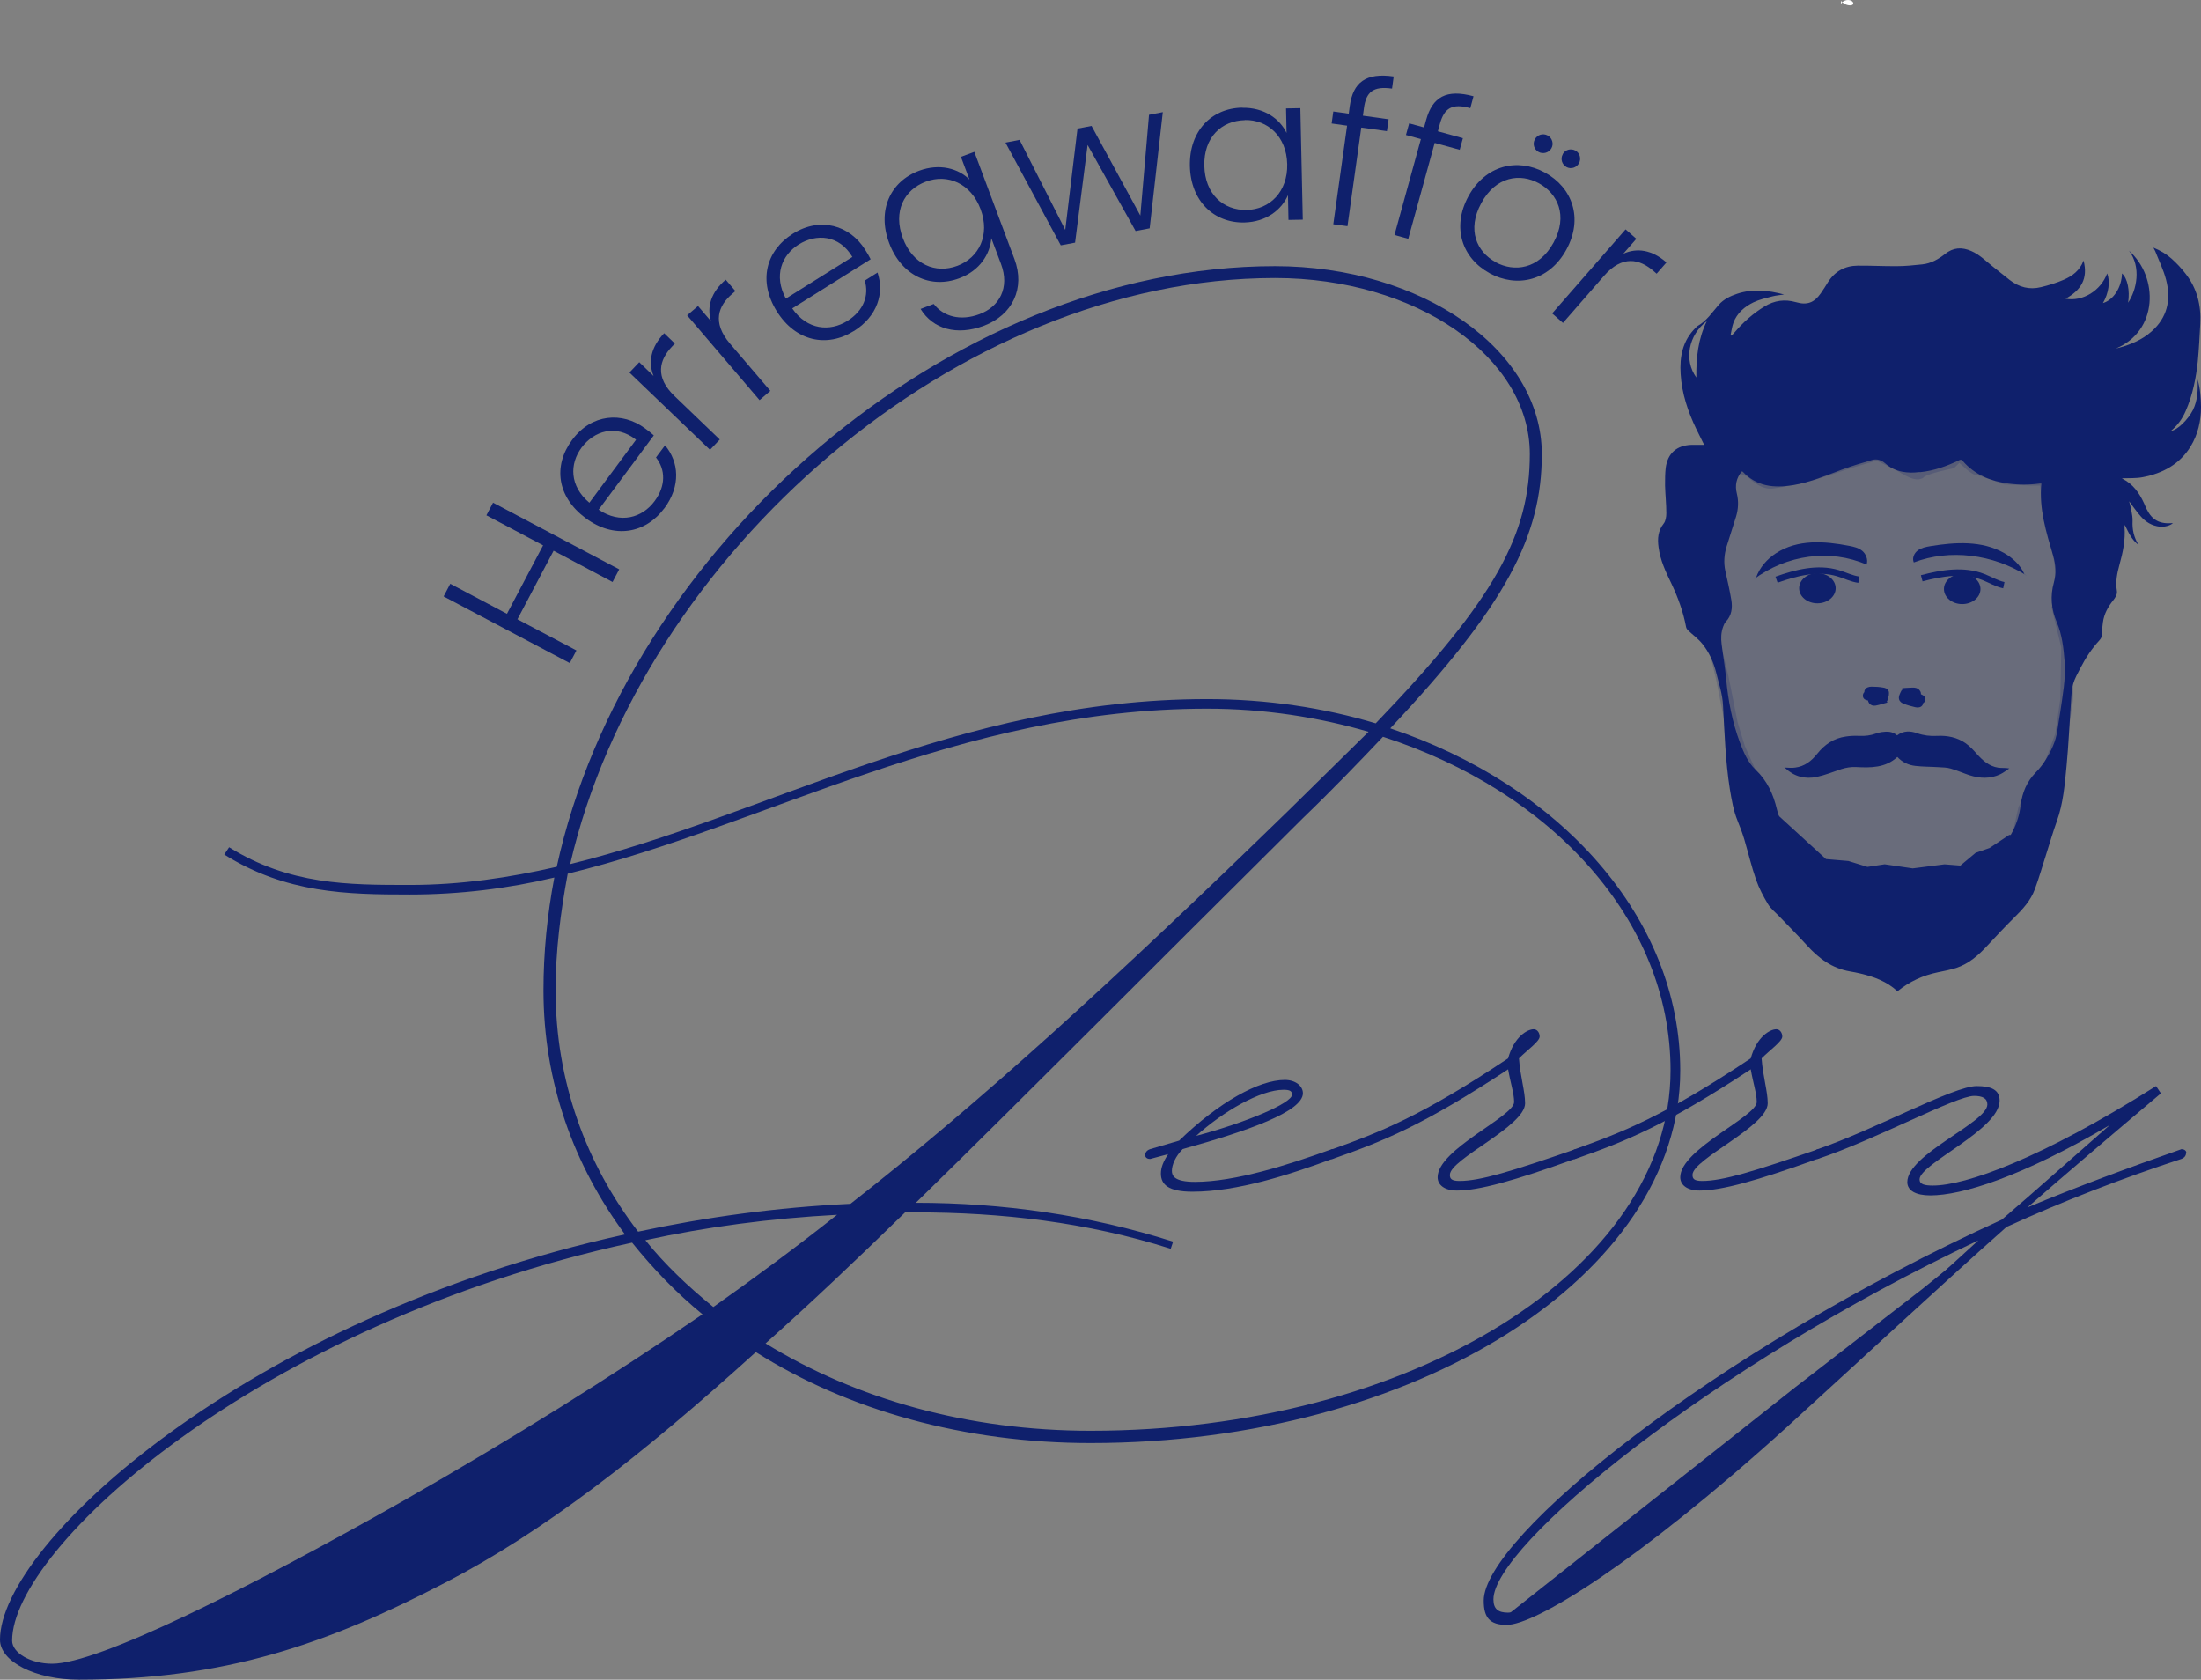 <?xml version="1.0" encoding="UTF-8"?>
<svg id="Ebene_2" data-name="Ebene 2" xmlns="http://www.w3.org/2000/svg" viewBox="0 0 172.36 131.52">
  <rect x="0" y="0" width="172.36" height="131.52" fill="#808080" stroke="none"/>
  <defs>
    <style>
      .cls-1 {
        fill: none;
        stroke-width: .5px;
      }

      .cls-1, .cls-2, .cls-3, .cls-4 {
        stroke: #0f206c;
      }

      .cls-1, .cls-2, .cls-3, .cls-4, .cls-5 {
        stroke-miterlimit: 10;
      }

      .cls-2 {
        stroke-width: .25px;
      }

      .cls-2, .cls-3, .cls-4, .cls-6 {
        fill: #0f206c;
      }

      .cls-4 {
        isolation: isolate;
        opacity: .2;
      }

      .cls-7 {
        fill: #fff;
      }

      .cls-5 {
        fill: #292e70;
        stroke: #002d74;
      }
    </style>
  </defs>
  <g id="Ebene_1-2" data-name="Ebene 1-2">
    <path class="cls-4" d="M135.6,36.6c.41-.25,1.57.33,1.57.33,0,0,.83.91,1.57.83s2.97-.58,3.22-.66,3.06-.99,3.06-.99l1.98-.58,1.73.83s1.33.95,1.65.6,2.39-.76,2.39-.76l.66-.66s1.16,1.16,1.4,1.16,2.23.74,2.23.74l1.98.08h1.16s.5,3.88.74,4.29.74,4.62.74,4.62l-.5,1.16.74,3.06-.08,4.13-.41,2.81-1.07,2.89-.99,1.24-.83,1.65-.5,2.23-1.49,1.82s-1.24.25-1.4.5-1.82,1.07-1.82,1.07c0,0-2.9-.19-3.18-.09s-3.26.01-3.5.01-3.55-.58-3.55-.58l-2.15-1.24-2.31-3.14-1.4-2.97-1.07-2.39-.58-1.9-.74-3.72-.74-3.06.08-1.57.08-5.2-.41-2.48,1.73-4.05h.01Z"/>
    <g>
      <g>
        <path class="cls-6" d="M148.58,77.61c-.83-.77-1.83-1.13-2.88-1.38-.28-.07-.56-.12-.84-.17-1.39-.24-2.44-1.02-3.36-2.04-.7-.77-1.44-1.51-2.16-2.26-.3-.32-.67-.6-.89-.97-.36-.6-.7-1.24-.93-1.9-.36-1.03-.61-2.1-.92-3.15-.15-.5-.33-.99-.53-1.47-.33-.81-.47-1.66-.61-2.51-.34-2.16-.41-4.35-.53-6.53-.04-.87-.33-1.72-.54-2.58-.21-.83-.56-1.6-1.1-2.26-.31-.38-.72-.67-1.07-1.01-.08-.07-.16-.17-.18-.27-.22-1.19-.63-2.31-1.15-3.41-.44-.91-.88-1.83-1.01-2.86-.09-.66-.05-1.27.4-1.84.16-.2.21-.54.21-.81,0-.73-.08-1.45-.1-2.18,0-.46,0-.92.05-1.37.15-1.15.86-1.77,2.02-1.81h.99c-.2-.4-.41-.82-.61-1.23-.66-1.37-1.14-2.8-1.23-4.32-.09-1.36.16-2.62,1.18-3.62.05-.04.09-.1.14-.13.72-.4,1.15-1.08,1.67-1.67.38-.43.9-.68,1.44-.86,1.22-.4,2.44-.27,3.67.06-.31.05-.63.07-.93.15-.49.13-1,.24-1.46.46-.7.34-1.3.84-1.58,1.61-.11.31-.15.64-.22.96l.08.04c.07-.08.15-.16.22-.24.68-.8,1.45-1.49,2.35-2.04.79-.48,1.59-.59,2.47-.34.87.25,1.42.05,1.94-.69.2-.29.39-.58.57-.88.54-.85,1.33-1.28,2.32-1.29,1.02-.01,2.05.05,3.07.04.66,0,1.33-.07,1.99-.14.68-.07,1.26-.4,1.78-.81.65-.52,1.32-.56,2.07-.23.64.28,1.12.77,1.65,1.19.44.35.89.71,1.33,1.06.74.58,1.57.8,2.48.57.61-.15,1.21-.33,1.78-.58.66-.29,1.25-.71,1.54-1.5.38,1.43-.22,2.34-1.41,2.99,1.34.25,2.76-.63,3.26-1.98.25.63.12,1.55-.33,2.32.83-.24,1.47-1.24,1.49-2.32.43.37.63,1.34.48,2.29.67-.99,1.05-2.78.07-4.07,2.33,2.07,2.29,6.29-1.03,7.66.2-.05.4-.1.59-.16.92-.29,1.77-.71,2.45-1.41,1.07-1.09,1.26-2.42.89-3.83-.2-.77-.56-1.49-.85-2.23-.03-.07-.07-.14-.14-.27.56.23,1.03.51,1.43.87.39.35.76.74,1.08,1.16.91,1.15,1.24,2.49,1.16,3.94-.05.97-.1,1.94-.19,2.91-.14,1.34-.4,2.66-.95,3.91-.26.6-.63,1.13-1.16,1.56.5-.05,1.35-.89,1.73-1.64.37-.76.4-1.57.36-2.39.21.71.26,1.43.27,2.15,0,1.1-.24,2.15-.81,3.09-.85,1.39-2.18,2.11-3.74,2.41-.55.11-1.12.07-1.64.09-.02-.02,0,.02.05.04.81.41,1.3,1.1,1.67,1.9.07.16.14.33.22.49.43.86,1.03,1.17,2.05,1.08-.19.19-.67.32-1.03.28-.62-.07-1.11-.37-1.5-.82-.32-.36-.59-.76-.9-1.17.06.26.14.5.18.75.05.26.1.54.09.8-.03.65.09,1.25.47,1.87-.56-.42-.79-.99-1.08-1.57,0,.09-.03.12-.02.16.08,1.02-.13,2-.4,2.97-.18.66-.32,1.33-.2,2.02.05.3-.12.54-.29.76-.41.51-.71,1.06-.8,1.71-.04.28-.07.56-.06.83,0,.24-.06.42-.21.58-.6.65-1.09,1.39-1.49,2.17-.22.42-.46.85-.59,1.3-.12.42-.11.89-.15,1.33-.12,1.69-.19,3.38-.35,5.06-.14,1.45-.26,2.92-.76,4.31-.31.86-.56,1.74-.84,2.61-.29.9-.55,1.82-.88,2.71-.33.9-.96,1.58-1.63,2.24-.71.7-1.39,1.43-2.07,2.16-.7.76-1.46,1.44-2.46,1.77-.47.15-.96.24-1.44.34-1.16.24-2.21.72-3.14,1.47h-.03ZM139.74,64.98h0c.38.83.96,1.54,1.6,2.18.65.66,1.4,1.23,2.14,1.8.41.32.89.55,1.34.82,0-.02.03-.03.04-.05-.05-.09-.09-.18-.16-.32.44.17.83.32,1.2.47.04-.04.05-.05.06-.07,0-.02.02-.03.02-.05-.03-.3.15-.36.4-.39,1.27-.16,2.53-.34,3.79-.5.83-.11,1.65-.28,2.49-.14.33.06.66.09.99.11.12,0,.27-.02.37-.09.87-.57,1.68-1.21,2.4-1.99.99-1.07,1.65-2.27,1.82-3.73.12-.97.48-1.83,1.18-2.55.3-.3.57-.65.79-1.01.43-.7.78-1.43.9-2.26.06-.47.15-.94.22-1.41.19-1.32.45-2.64.35-3.99-.08-1.05-.2-2.11-.61-3.08-.44-1.03-.53-2.06-.23-3.13.19-.7.15-1.38-.06-2.09-.54-1.84-1.12-3.68-.92-5.65h-.13c-.82.11-1.65.11-2.47,0-1.38-.19-2.62-.68-3.56-1.77-.11-.13-.2-.1-.32-.04-.95.46-1.94.81-3,.92-.99.1-1.95.02-2.74-.68-.31-.27-.65-.38-1.02-.28-.79.23-1.58.47-2.35.75-1.27.47-2.52,1.01-3.87,1.23-1.47.24-2.84.11-3.93-1.06,0,0-.03,0-.07-.02-.43.51-.55,1.1-.39,1.73.15.62.12,1.21-.06,1.81-.24.78-.5,1.56-.74,2.34-.19.63-.24,1.27-.1,1.92.17.75.34,1.51.47,2.27.1.62.03,1.22-.44,1.71-.09.1-.15.24-.2.38-.17.45-.18.92-.12,1.38.11.89.27,1.78.35,2.67.16,1.73.48,3.42,1.09,5.04.29.77.62,1.54,1.22,2.11.91.86,1.39,1.92,1.67,3.11.13.55.39,1.08.58,1.61h.01ZM133.66,25.14c-1.44,1.1-1.81,3.05-.82,4.42-.02-1.53.13-3,.82-4.42Z"/>
        <path class="cls-6" d="M139.73,60.1c.29,0,.58.05.86,0,.72-.09,1.26-.51,1.7-1.06.59-.75,1.32-1.24,2.26-1.37.34-.05.7-.07,1.05-.05.46.02.89-.03,1.32-.19.14-.05.29-.09.44-.11.43-.06.84-.06,1.2.26.5-.38,1.04-.36,1.57-.17.51.18,1.02.24,1.56.21.8-.04,1.57.11,2.23.57.33.23.62.54.89.85.46.51.96.96,1.67,1.07.27.04.55,0,.87.06-.23.15-.45.33-.7.45-.79.38-1.6.34-2.42.08-.49-.16-.97-.38-1.47-.52-.3-.09-.63-.09-.95-.11-.61-.04-1.22-.03-1.82-.1-.53-.06-1.02-.28-1.41-.7-.93.86-2.08.85-3.22.79-.41-.02-.78.04-1.16.16-.64.21-1.27.47-1.92.61-.92.2-1.77-.02-2.47-.68-.02-.02-.05-.03-.07-.04h0Z"/>
      </g>
      <g>
        <path class="cls-6" d="M48.93,96.64c-3.99-5.42-6.37-11.88-6.37-19.1,0-2.94.29-5.89.85-8.83-3.61.86-7.41,1.33-11.31,1.33-4.94,0-9.69-.09-14.54-3.13l.38-.57c4.75,2.95,9.31,2.95,14.16,2.95,3.99,0,7.79-.57,11.5-1.42,5.42-24.89,30.69-47.03,56.24-47.03,11.5,0,20.9,6.55,20.9,14.72,0,6.37-2.75,11.78-11.87,21.47,13.3,4.46,22.71,14.82,22.71,26.79,0,16.06-20.71,29.17-46.17,29.17-9.88,0-19-2.56-26.22-7.12-9.02,8.17-16.62,14.06-24.32,18.05-9.31,4.84-17.29,7.6-28.69,7.6-3.42,0-6.18-1.42-6.18-3.13,0-7.5,19.38-25.27,48.93-31.73v-.02h0ZM49.5,97.3C20.14,103.67.95,121.24.95,128.46c0,.95,1.42,1.81,3.13,1.81,3.61,0,15.2-5.8,27.46-12.73,8.83-5.04,16.25-9.69,23.47-14.63-2.09-1.71-3.9-3.61-5.51-5.61ZM66.6,94.26c10.07-7.88,20.52-17.38,34.39-30.88l6.18-6.08c-3.9-1.14-8.17-1.81-12.64-1.81-19.48,0-34.49,9.12-50.07,12.92-.57,3.04-.95,6.08-.95,9.12,0,7.13,2.38,13.59,6.46,18.91,5.32-1.14,10.83-1.9,16.62-2.18h.01ZM107.73,56.64c9.41-9.79,12.07-14.82,12.07-21.09,0-7.6-8.93-13.78-19.95-13.78-24.89,0-49.59,21.66-55.2,45.89,15.49-3.8,30.31-12.92,49.88-12.92,4.66,0,9.12.67,13.21,1.9,0,0-.01,0-.01,0ZM55.86,102.34c3.23-2.28,6.46-4.66,9.69-7.22-5.23.28-10.26.95-15.01,1.99,1.52,1.9,3.33,3.61,5.32,5.23ZM91.87,97.21l-.19.57c-6.56-2.09-13.3-2.85-19.95-2.85h-.85c-3.9,3.8-7.51,7.22-10.93,10.26,7.12,4.37,15.87,6.84,25.46,6.84,25.08,0,45.41-12.64,45.41-28.22,0-11.78-9.31-21.85-22.52-26.12-1.8,1.9-3.89,4.08-6.27,6.37-11.97,11.88-21.85,21.85-30.31,30.12,6.75,0,13.58.95,20.14,3.04h.01Z"/>
        <path class="cls-6" d="M104.69,90.27c0,.19-.09.38-.38.48-3.33,1.23-7.41,2.56-10.93,2.56-1.9,0-2.47-.57-2.47-1.42,0-.47.19-.95.57-1.52l-1.42.38c-.19,0-.38-.1-.38-.29s.09-.38.38-.48l2.28-.67c3.14-3.04,6.27-4.75,8.27-4.75.85,0,1.42.48,1.42,1.04,0,1.43-4.28,2.95-9.41,4.37-.57.57-.85,1.24-.85,1.71,0,.38.19.86,1.81.86,3.14,0,7.32-1.33,10.74-2.57.19,0,.38.1.38.29h0ZM93.67,88.94c3.9-1.04,7.51-2.56,7.51-3.23,0-.29-.19-.38-.67-.38-1.8,0-4.75,1.71-6.84,3.61Z"/>
        <path class="cls-6" d="M123.69,90.27c0,.19-.09.38-.38.48-4.75,1.71-7.5,2.47-9.21,2.47-1.04,0-1.52-.48-1.52-1.04,0-2.19,5.99-4.75,5.99-5.89,0-.67-.29-1.52-.47-2.56-6.65,4.37-9.69,5.6-13.78,7.03-.19,0-.38-.1-.38-.29s.09-.38.38-.48c3.71-1.33,6.94-2.56,13.78-7.12.47-1.71,1.52-2.28,2-2.28.29,0,.47.29.47.57,0,.38-.95,1.04-1.62,1.71.1,1.42.48,2.57.48,3.52,0,1.8-5.89,4.37-5.89,5.6,0,.29.1.48.76.48,1.61,0,4.08-.76,9.02-2.47.19,0,.38.1.38.29v-.02h-.01Z"/>
        <path class="cls-6" d="M142.69,90.27c0,.19-.09.38-.38.48-4.75,1.71-7.5,2.47-9.21,2.47-1.04,0-1.52-.48-1.52-1.04,0-2.19,5.99-4.75,5.99-5.89,0-.67-.29-1.52-.47-2.56-6.65,4.37-9.69,5.6-13.78,7.03-.19,0-.38-.1-.38-.29s.09-.38.38-.48c3.71-1.33,6.94-2.56,13.78-7.12.47-1.71,1.52-2.28,2-2.28.29,0,.47.29.47.57,0,.38-.95,1.04-1.62,1.71.1,1.42.48,2.57.48,3.52,0,1.8-5.89,4.37-5.89,5.6,0,.29.1.48.76.48,1.61,0,4.08-.76,9.02-2.47.19,0,.38.1.38.29v-.02h0Z"/>
        <path class="cls-6" d="M171.19,90.27c0,.19-.1.38-.38.48-4.65,1.52-9.31,3.32-13.68,5.32-5.13,4.56-9.6,8.74-17.1,15.58-12.06,10.93-19.86,15.58-22.04,15.58-1.33,0-1.8-.57-1.8-1.9,0-4.94,17.86-19.48,40.57-29.83,2.66-2.28,5.42-4.75,8.46-7.41-6.94,4.08-11.59,5.51-14.06,5.51-1.14,0-1.8-.38-1.8-1.04,0-2.19,6.27-4.66,6.27-6.08,0-.48-.38-.67-1.04-.67-1.42,0-7.69,3.42-12.25,4.94-.19,0-.38-.1-.38-.29s.09-.38.38-.48c4.46-1.52,10.64-4.94,12.45-4.94,1.14,0,1.8.29,1.8,1.14,0,2.28-6.27,4.94-6.27,6.17,0,.38.38.48,1.04.48,2.56,0,8.46-2.09,17.48-7.79l.38.57c-4.28,3.61-7.51,6.37-10.45,8.93,3.89-1.62,7.98-3.13,12.06-4.56.19,0,.38.1.38.29h-.02ZM154.95,97.11c-21.18,9.98-38,23.94-38,28.12,0,.76.38,1.04,1.14,1.04,1.81,0,9.6-4.46,21.57-15.3,6.37-5.7,10.92-9.88,15.29-13.87h0Z"/>
      </g>
      <g>
        <path class="cls-6" d="M43.35,43.13l-2.83,5.36,4.62,2.44-.52.99-9.88-5.22.52-.99,4.44,2.35,2.83-5.36-4.44-2.35.52-.99,9.88,5.22-.52.99-4.62-2.45h0Z"/>
        <path class="cls-6" d="M52.02,39.8c-1.48,1.99-3.94,2.42-6.16.77-2.24-1.66-2.56-4.1-1.06-6.12,1.52-2.06,3.92-2.23,5.71-.91.28.21.46.34.69.55l-4.32,5.82c1.7,1.14,3.41.64,4.38-.67.89-1.2.86-2.47.11-3.42l.71-.95c1.09,1.3,1.25,3.18-.06,4.94h0ZM46.15,39.37l3.66-4.94c-1.6-1.25-3.3-.68-4.27.62-.94,1.27-.95,3,.61,4.31h0Z"/>
        <path class="cls-6" d="M56.37,34.41l-.77.81-6.31-6.05.77-.81,1.12,1.08c-.44-1.09-.21-2.26.83-3.35l.84.81-.21.22c-1.01,1.05-1.39,2.4.2,3.91l3.52,3.38h0Z"/>
        <path class="cls-6" d="M60.33,30.6l-.85.73-5.67-6.64.85-.73,1.01,1.18c-.33-1.13.02-2.27,1.16-3.24l.76.89-.23.2c-1.11.94-1.62,2.24-.2,3.91l3.17,3.71h0Z"/>
        <path class="cls-6" d="M66.86,25.92c-2.1,1.32-4.55.81-6.02-1.53-1.48-2.36-.88-4.75,1.25-6.09,2.17-1.36,4.47-.64,5.65,1.24.19.3.31.49.44.76l-6.14,3.85c1.17,1.69,2.95,1.84,4.33.97,1.26-.79,1.7-1.99,1.35-3.15l1-.63c.54,1.61,0,3.42-1.85,4.58h-.01ZM61.54,23.38l5.21-3.26c-1.04-1.75-2.83-1.83-4.2-.98-1.34.84-1.98,2.45-1.01,4.24Z"/>
        <path class="cls-6" d="M71.97,13.37c1.62-.6,3.1-.17,3.95.69l-.67-1.78,1.05-.39,3.14,8.39c.86,2.29-.15,4.39-2.4,5.23-2.11.79-3.98.26-4.95-1.32l1.03-.39c.76.98,2.08,1.36,3.58.8,1.56-.58,2.39-2.07,1.69-3.93l-.76-2.02c-.09,1.23-.89,2.54-2.51,3.14-2.25.84-4.53-.2-5.49-2.76s.09-4.82,2.34-5.66ZM72.51,14.22c-1.72.64-2.59,2.34-1.81,4.42.77,2.07,2.56,2.82,4.28,2.17,1.68-.63,2.57-2.4,1.81-4.43-.76-2.04-2.6-2.79-4.28-2.16Z"/>
        <path class="cls-6" d="M78.72,11.17l1.12-.22,3.58,7.05.96-7.93,1.1-.21,3.82,7.02.68-7.89,1.08-.21-1.03,9.1-1.1.21-3.76-6.74-.98,7.65-1.12.21-4.34-8.06v.02h0Z"/>
        <path class="cls-6" d="M97.25,8.44c1.76-.04,2.98.88,3.5,1.97l-.04-1.92,1.12-.02.19,8.73-1.12.02-.04-1.94c-.49,1.13-1.68,2.1-3.42,2.14-2.38.05-4.2-1.68-4.26-4.42-.06-2.73,1.68-4.52,4.08-4.57h-.01ZM97.48,9.41c-1.84.04-3.22,1.35-3.17,3.57.05,2.21,1.48,3.5,3.32,3.46,1.79-.04,3.22-1.41,3.17-3.59-.05-2.17-1.53-3.49-3.32-3.45h0Z"/>
        <path class="cls-6" d="M105.49,9.84l-1.21-.17.13-.94,1.21.17.08-.6c.26-1.85,1.25-2.62,3.44-2.31l-.13.95c-1.48-.21-2.03.27-2.2,1.52l-.08.6,2.01.28-.13.93-2.01-.28-1.08,7.72-1.11-.15s1.08-7.72,1.08-7.72Z"/>
        <path class="cls-6" d="M111.27,10.89l-1.17-.32.25-.91,1.17.32.16-.59c.5-1.8,1.58-2.43,3.71-1.85l-.25.93c-1.43-.4-2.04,0-2.38,1.22l-.16.59,1.96.54-.25.91-1.96-.54-2.07,7.51-1.08-.3s2.07-7.51,2.07-7.51Z"/>
        <path class="cls-6" d="M116.65,21.39c-2.16-1.18-2.98-3.59-1.66-6.02,1.33-2.44,3.84-3.03,5.99-1.86,2.16,1.18,3.02,3.59,1.68,6.04-1.33,2.43-3.85,3.02-6.02,1.84h.01ZM117.12,20.53c1.45.79,3.39.57,4.54-1.54s.31-3.84-1.15-4.64c-1.46-.8-3.36-.56-4.51,1.55-1.15,2.11-.34,3.83,1.12,4.62h0ZM120.2,10.9c.19-.35.63-.49,1-.29.35.19.49.65.29,1-.19.35-.65.48-1,.29-.37-.2-.49-.65-.29-1ZM122.37,12.08c.19-.35.63-.49,1-.29.35.19.47.64.28.99-.19.35-.63.49-.98.3-.36-.2-.49-.65-.29-1h0Z"/>
        <path class="cls-6" d="M122.39,25.28l-.84-.74,5.75-6.58.84.74-1.02,1.17c1.07-.49,2.25-.31,3.38.68l-.77.88-.23-.2c-1.1-.96-2.46-1.28-3.9.38l-3.21,3.68h0Z"/>
      </g>
      <polygon class="cls-6" points="155.18 97.19 152.02 100.35 147.96 103.96 142.24 109.23 137.43 113.14 131.87 118.1 127.96 121.41 123.29 124.26 119.69 126.22 117.58 126.82 140.59 108.62 150.51 100.95 155.18 97.19"/>
    </g>
    <polygon class="cls-5" points="147.14 68.87 144.33 68.38 141.61 68.05 143.26 71.02 147.22 71.76 147.8 69.86 147.14 68.87"/>
    <path class="cls-7" d="M144.18.07c.16.21.43.35.7.35.1,0,.23-.03.25-.13.02-.09-.06-.17-.14-.22-.29-.16-.69-.03-.84.26"/>
    <path class="cls-3" d="M139.74,64.97l3.04,2.78,1.87.16,1.55.48,1.39-.21,2.19.32,2.51-.32,1.39.11,1.28-1.07,1.07-.37,1.44-.96.96.11-.27,1.44-5.34,3.69-5.29.91s-4.6-1.18-4.7-1.39-2.78-2.89-2.78-3.1-.31-2.57-.31-2.57h0Z"/>
    <path class="cls-2" d="M149.04,54.08c-.07.12-.13.25-.18.38-.02.08-.05.16-.03.24.03.16.17.24.3.29.28.11.57.19.87.26.17.04.39.04.47-.15v-.13c.12,0,.22-.18.16-.31-.07-.15-.24-.14-.34-.26.05-.15-.06-.3-.17-.37-.15-.08-.32-.07-.48-.06-.22,0-.45.03-.67.04"/>
    <path class="cls-2" d="M147.67,54.84c.05-.13.09-.27.12-.42,0-.08.02-.16,0-.24-.05-.16-.21-.2-.34-.22-.29-.05-.59-.07-.89-.07-.17,0-.39.05-.44.25,0,.04.02.08.03.12-.12,0-.19.22-.11.34.09.13.26.09.37.18-.02.15.1.29.22.33.16.05.32,0,.48-.04.22-.06.44-.12.65-.18"/>
    <path class="cls-6" d="M137.51,45.25c.28-.82.88-1.48,1.55-1.92,1.72-1.13,3.83-.96,5.75-.59.36.07.73.15,1.02.39s.48.69.34,1.08c-2.83-1.24-6.25-.79-8.86,1.17"/>
    <path class="cls-6" d="M158.54,44.98c-.3-.72-.92-1.29-1.6-1.68-1.75-.99-3.85-.85-5.75-.54-.36.06-.73.13-1.01.34s-.46.6-.31.94c2.79-1.07,6.21-.66,8.87,1.05"/>
    <ellipse class="cls-6" cx="153.66" cy="46.12" rx="1.43" ry="1.18"/>
    <ellipse class="cls-6" cx="142.32" cy="46.06" rx="1.43" ry="1.18"/>
    <path class="cls-1" d="M139.12,45.39c1.54-.55,3.23-.98,4.8-.51.55.16,1.07.43,1.64.51"/>
    <path class="cls-1" d="M150.49,45.28c1.58-.42,3.3-.7,4.83-.1.54.21,1.03.52,1.6.64"/>
    <polygon class="cls-3" points="142.54 70.3 146.91 71.76 146.43 73.11 144.15 73.11 142.32 71.71 142.54 70.3"/>
  </g>
</svg>